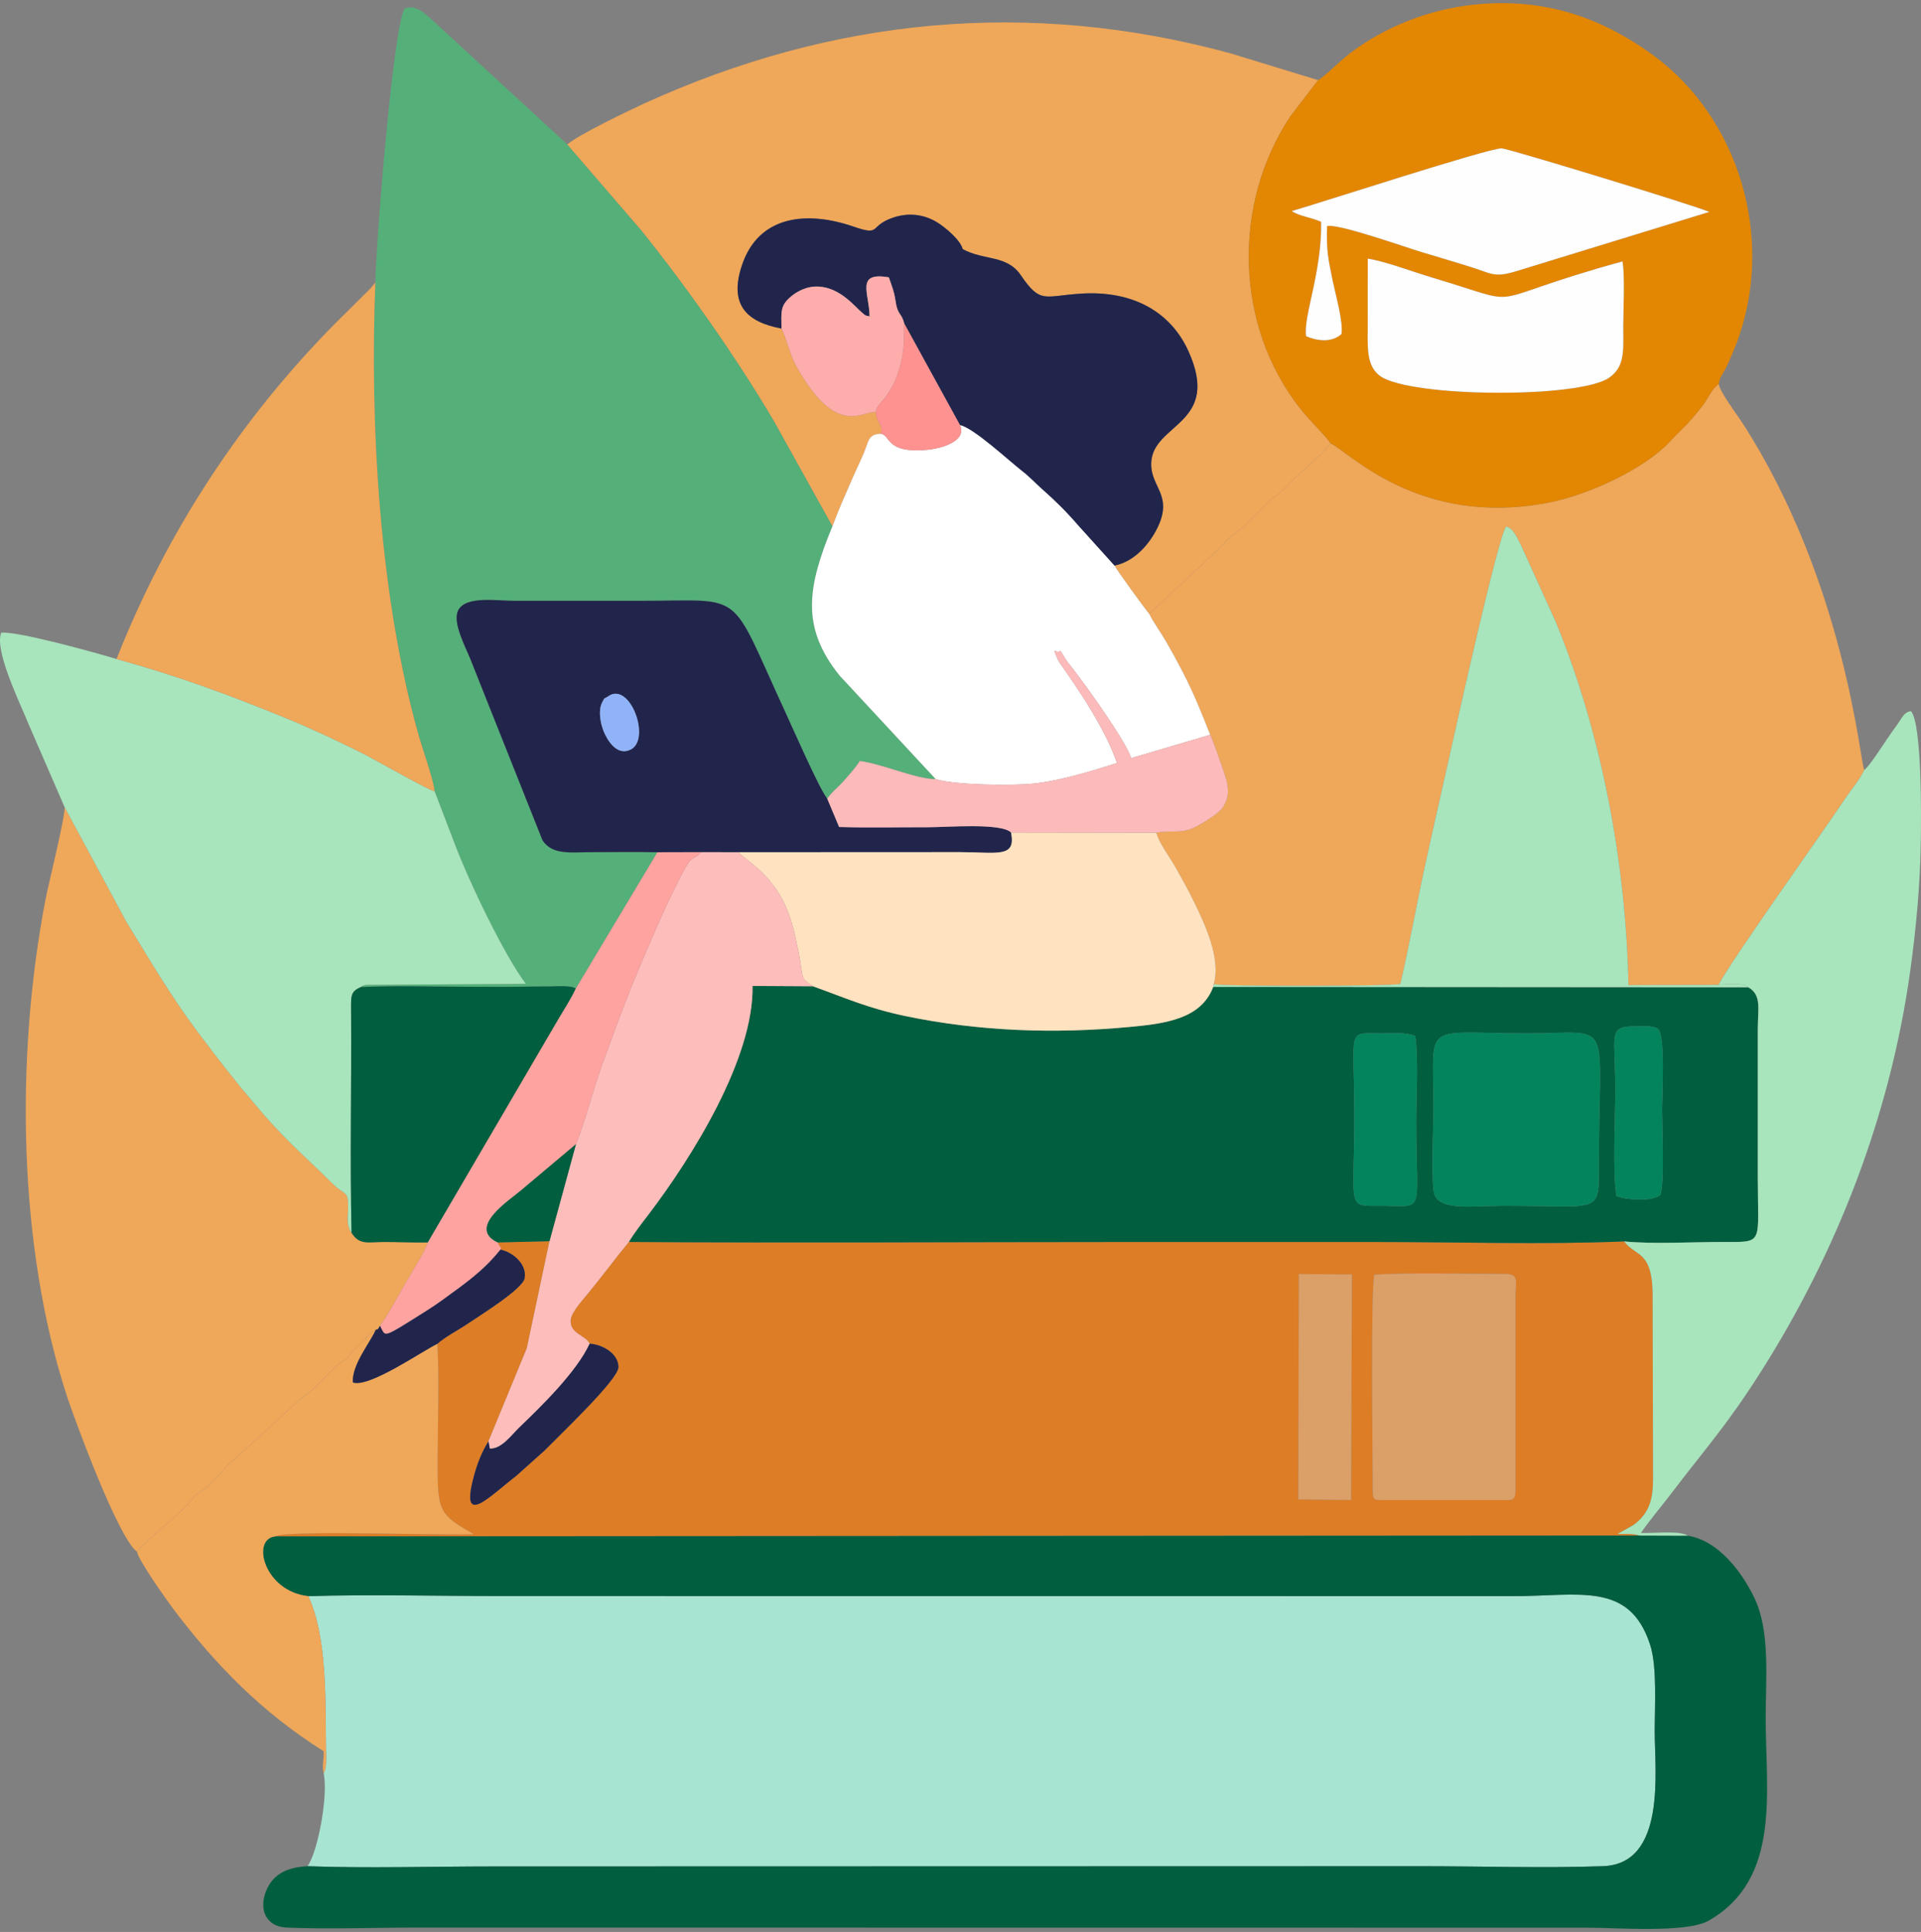 <?xml version="1.0" encoding="UTF-8"?> <svg xmlns="http://www.w3.org/2000/svg" width="538" height="541" viewBox="0 0 538 541" fill="none"><rect x="0" y="0" width="538" height="541" fill="#808080" stroke="none"/> <path fill-rule="evenodd" clip-rule="evenodd" d="M90.642 496.606C91.981 502.607 89.067 518.54 86.118 522.59C103.013 523.198 120.931 522.653 137.94 522.653L397.39 522.591C414.283 522.564 432.222 523.18 448.976 522.577C466.766 521.938 463.417 495.746 463.417 484.919C463.417 477.953 464.135 466.766 462.154 460.625C456.361 442.67 442.167 447 423.445 446.974L138.495 446.927C121.315 446.927 103.429 446.452 86.343 446.973C91.78 458.641 91.096 476.97 91.307 490.465C91.335 492.286 91.538 495.063 90.642 496.606Z" fill="#A8E4D2"></path> <path fill-rule="evenodd" clip-rule="evenodd" d="M363.759 356.765L378.627 356.866L378.391 420.058L363.593 419.879L363.759 356.765ZM384.936 356.941C393.165 356.338 411.95 356.721 421.228 356.721C425.653 356.721 424.442 358.675 424.442 362.956V417.285C424.442 420.309 423.559 420.071 420.674 420.071H387.411C384.686 420.071 384.456 420.061 384.456 417.285C384.456 410.727 383.797 359.803 384.936 356.941ZM140.148 349.941C143.461 350.57 147.61 353.873 146.934 357.918C146.416 361.014 133.789 368.748 130.812 370.789C128.488 372.382 124.555 374.399 122.497 376.305C123.056 386.319 122.589 397.691 122.584 407.861C122.575 422.016 122.291 423.731 131.423 428.878C132.457 429.46 132.013 429.174 132.621 429.636C124.728 430.039 79.972 428.384 77.103 430.23L459.061 429.99C457.507 429.388 455.206 429.594 453.069 429.557C453.67 429.128 453.262 429.387 454.308 428.83L457.547 427.001C461.909 423.711 462.968 419.939 462.954 413.962L462.845 364.619C463.161 349.789 458.347 352.271 454.864 347.627C432.314 348.569 407.991 347.792 385.193 347.792C361.91 347.792 338.626 347.792 315.342 347.792C268.962 347.792 222.483 348.093 176.116 347.783L173.081 351.532C172.1 352.837 171.449 353.629 170.416 354.965C168.681 357.212 166.545 359.874 164.781 362.074C163.43 363.76 159.95 367.432 159.824 369.684C159.608 373.53 163.804 373.762 165.156 376.265C169.023 376.536 173.26 379.219 173.199 382.879C173.141 386.289 157.138 401.465 152.428 406.264L144.523 413.328C136.987 419.124 128.832 427.968 132.644 413.653C133.709 409.654 134.938 406.628 136.79 403.623L147.538 377.538L153.888 347.574L139.397 347.914C140.222 349.782 140.485 349.101 140.148 349.941Z" fill="#DD7D26"></path> <path fill-rule="evenodd" clip-rule="evenodd" d="M372.621 124.144L370.59 126.585C370.108 127.092 370.239 126.924 369.759 127.421L363.349 133.221C362.673 133.894 362.351 134.198 361.69 134.867C361.342 135.219 361.127 135.448 360.864 135.715L360.302 136.279C356.674 139.926 357.019 138.522 355.186 140.572L347.687 148.055C342.695 151.613 345.617 149.537 340.676 154.347L321.853 171.89C323.224 174.603 325.046 176.982 326.657 179.785C328.189 182.451 329.631 185.074 331.165 188.032C334.214 193.91 336.403 199.312 338.938 205.76C339.478 206.606 341.809 213.413 342.396 215.114C343.741 219.015 344.923 222.302 342.508 226.019C341.34 227.815 337.056 230.414 334.743 231.602C330.94 233.555 327.8 232.4 323.879 233.183C324.4 235.723 327.634 240.056 329.135 242.722C330.928 245.907 332.644 248.913 334.366 252.462C337.129 258.159 342.068 268.192 339.92 275.606C343.163 276.237 389.614 276.182 392.188 275.519C394.698 264.763 396.625 253.795 398.934 243.116C401.279 232.275 403.775 221.563 406.127 210.927C407.998 202.464 419.519 150.568 421.79 147.449C423.923 147.883 424.917 150.711 426.108 152.949L435.621 173.934C448.413 204.75 455.44 241.77 456.066 275.849L481.251 275.802C486.049 267.183 509.22 234.869 516.831 223.517C518.72 220.699 520.74 218.536 522.107 215.604C520.968 213.778 516.876 163.386 488.129 118.655C486.693 116.42 481.38 109.369 481.382 107.521C479.189 109.073 478.471 111.51 476.804 113.63C472.358 119.285 471.926 119.131 467.271 124.046C460.525 131.167 445.211 138.534 433.585 140.77C397.228 147.762 377.662 126.328 372.621 124.144Z" fill="#EFA759"></path> <path fill-rule="evenodd" clip-rule="evenodd" d="M105.123 79.117C103.542 118.957 106.267 167.318 117.319 206.158C118.296 209.588 121.531 218.758 121.705 221.545L127.282 236.108C131.194 246.543 141.315 267.733 147.287 275.499L102.483 275.783C101.028 276.177 101.651 276.01 101.026 276.411C110.806 275.951 121.417 276.321 131.288 276.321C136.263 276.321 141.288 276.391 146.256 276.301C148.857 276.254 151.411 276.227 154.018 276.225C155.717 276.224 159.807 275.838 161.261 276.826L184.115 238.653C178.19 238.512 172.152 238.618 166.214 238.619C159.938 238.619 154.765 239.572 151.94 235.313L131.731 184.553C130.421 181.234 126.632 174.304 128.299 170.957C130.387 166.767 139.091 168.246 144.039 168.246C155.871 168.246 167.685 168.246 179.519 168.246C209.166 168.246 203.84 164.586 219.955 199.455C221.984 203.845 229.517 221.056 231.678 223.645C233.212 221.494 234.68 220.543 236.383 218.59C238.023 216.708 239.51 215.107 240.814 213.099C247.012 213.888 256.631 218.191 262.075 218.198L235.17 189.216C224.109 175.564 226.211 164.119 233.139 147.359L216.923 118.208C206.518 100.453 192.315 80.304 179.657 64.565L158.889 40.461L120.496 5.085C118.707 3.617 116.412 1.201 113.304 2.384C110.04 7.982 105.29 68.315 105.123 79.117Z" fill="#55AF79"></path> <path fill-rule="evenodd" clip-rule="evenodd" d="M86.343 446.973C103.429 446.452 121.315 446.927 138.495 446.927L423.446 446.974C442.168 447 456.361 442.67 462.154 460.625C464.136 466.766 463.417 477.952 463.417 484.919C463.417 495.746 466.766 521.938 448.976 522.577C432.223 523.18 414.284 522.564 397.39 522.591L137.941 522.653C120.931 522.653 103.013 523.198 86.118 522.59C80.349 522.878 76.571 524.842 74.668 529.192C72.283 534.646 74.497 539.526 80.257 539.777C91.957 540.287 105.021 539.773 116.874 539.773L444.512 539.807C453.01 539.807 472.342 541.38 478.56 537.819C498.887 526.178 494.502 501.811 494.502 481.039C494.502 470.018 495.814 456.82 491.362 447.506C487.991 440.453 481.41 431.434 472.694 430.035L459.062 429.99L77.103 430.23C70.197 430.921 73.983 445.66 86.343 446.973Z" fill="#015E3F"></path> <path fill-rule="evenodd" clip-rule="evenodd" d="M396.359 290.125C397.284 295.819 396.65 307.604 396.65 314.171C396.65 341.221 399.56 337.533 385.742 337.672C377.07 337.759 379.299 337.798 379.299 312.508C379.299 287.672 376.902 289.337 386.854 289.373C390.517 289.386 393.595 288.979 396.359 290.125ZM464.361 288.162C466.467 289.825 465.486 307.308 465.486 310.844C465.486 315.438 466.246 331.733 464.959 334.683C462.358 336.611 454.99 335.967 452.704 334.892C451.572 328.763 452.382 312.708 452.382 305.301C452.382 290.255 450.295 287.441 457.231 287.418C459.493 287.411 462.856 287.018 464.361 288.162ZM401.519 333.574C400.763 328.166 401.453 316.372 401.453 310.29C401.453 285.477 397.864 289.375 427.881 289.375C452.736 289.375 447.643 283.994 447.793 328.031C447.834 340.026 447.056 337.659 421.228 337.659C412.166 337.659 402.328 339.366 401.519 333.574ZM176.117 347.783C222.484 348.093 268.962 347.792 315.342 347.792C338.626 347.792 361.91 347.792 385.194 347.792C407.991 347.792 432.314 348.569 454.864 347.627C462.873 348.44 474.36 347.775 482.765 347.789C494.149 347.808 492.295 348.453 492.295 329.693L492.295 288.115C492.288 282.772 493.488 278.572 489.599 276.46L339.778 276.354C336.405 285.398 326.206 286.652 316.483 287.566C295.32 289.556 274.176 288.82 253.478 284.507C243.176 282.361 236.776 279.46 227.67 276.184L210.758 276.087C211.151 296.4 193.72 324.224 181.617 340.107C179.606 342.745 177.718 345.127 176.117 347.783Z" fill="#015E3F"></path> <path fill-rule="evenodd" clip-rule="evenodd" d="M158.889 40.461L179.657 64.565C192.315 80.304 206.518 100.453 216.923 118.208L233.14 147.359C234.934 142.523 236.929 138.074 238.921 133.529C239.925 131.238 241.02 129.025 242.009 126.636C243.315 123.481 243.151 121.557 246.703 121.457C247.426 118.968 245.503 118.502 245.257 115.41C242.314 114.888 236.386 120.831 227.666 109.688C225.99 107.546 223.856 104.242 222.511 101.548C220.933 98.389 220.324 94.864 218.864 92.005C209.097 90.176 204.043 85.326 207.83 74.166C212.543 60.277 226 58.977 238.99 63.441C246.851 66.143 243.327 63.451 249.648 61.106C254.229 59.406 258.634 59.961 262.394 62.221C264.629 63.564 269.044 67.252 269.603 69.749C275.53 73.022 281.94 71.309 285.847 77.007C291.427 85.145 292.236 82.922 302.569 82.235C317.933 81.214 328.086 87.889 332.793 98.242C342.167 118.859 322.906 118.438 322.419 129.561C322.119 136.42 328.672 138.564 324.156 147.8C321.986 152.238 317.835 157.222 312.144 158.38C312.517 159.317 320.656 170.479 321.853 171.89L340.676 154.347C345.617 149.537 342.695 151.613 347.687 148.055L355.186 140.572C357.019 138.522 356.674 139.926 360.302 136.28L360.864 135.715C361.127 135.448 361.342 135.219 361.69 134.867C362.351 134.198 362.673 133.894 363.35 133.221L369.759 127.421C370.239 126.924 370.108 127.092 370.59 126.585L372.621 124.144C371.552 122.283 367.345 118.442 364.221 114.501C345.782 91.236 345.056 57.109 361.384 32.576L369.161 22.447L344.615 14.938C288.169 -0.435 233.161 4.919 180.388 28.994C175.997 30.997 161.521 37.98 158.889 40.461Z" fill="#EFA759"></path> <path fill-rule="evenodd" clip-rule="evenodd" d="M38.375 434.528C42.844 429.437 49.188 425.135 52.626 421.224C56.285 417.061 52.6 420.296 56.851 417.227L57.743 416.515C60.749 414.084 62.976 410.858 64.409 409.75L80.389 395.232C80.471 395.152 80.59 395.04 80.672 394.959C84.93 390.751 85.764 390.792 88.131 388.55C91.771 385.103 92.508 383.537 96.485 380.873C98.71 379.382 97.079 380.031 99.498 377.737C101.334 375.997 103.429 373.429 105.228 372.383C106.187 372.083 105.657 372.463 106.416 371.27C108.743 368.048 110.99 363.802 113.233 359.864C115.062 356.654 118.607 351.295 119.817 347.921C115.707 347.986 111.588 347.775 107.447 347.787C102.965 347.8 100.663 348.724 98.462 345.213C97.984 344.544 98.049 344.792 97.683 343.591C97.194 341.985 97.459 340.325 97.492 338.518C97.59 333.134 96.761 335.06 93.028 331.354C86.086 324.463 81.66 320.895 74.187 312.516L68.592 305.89C67.096 304.217 67.025 303.968 65.859 302.539C61.919 297.711 58.669 293.374 54.986 288.469C47.922 279.059 41.928 268.791 35.399 258.16L18.092 226.028C18.268 228.832 13.634 247.226 12.706 252.072C4.287 296.058 4.976 348.871 18.815 391.187C20.36 395.909 32.943 430.631 38.375 434.528Z" fill="#EFA759"></path> <path fill-rule="evenodd" clip-rule="evenodd" d="M383.059 72.425C387.986 73.181 395.829 76.169 401.021 77.712C429.513 86.177 412.358 84.756 454.409 73.205C455.115 77.766 454.616 86.317 454.618 91.31C454.62 98.068 455.18 102.637 450.653 105.771C442.196 111.626 395.246 111.281 386.647 105.379C382.524 102.549 383.043 96.978 383.044 90.756C383.045 84.647 383.019 78.533 383.059 72.425ZM361.771 59.113C369.272 56.972 417.186 41.364 420.582 41.548C422.661 41.661 475.434 57.786 478.687 59.343L425.537 75.669C418.317 77.968 418.159 76.68 411.351 74.582C406.77 73.17 402.431 71.867 398.157 70.598C393.83 69.314 374.546 62.441 371.66 63.332C371.435 70.139 371.985 72.584 373.268 78.791C374.059 82.621 376.212 90.057 375.705 93.528C372.946 96.055 368.717 95.452 365.791 94.133C364.963 88.529 370.236 76.315 370.005 62.128C367.267 60.873 363.956 60.57 361.771 59.113ZM369.16 22.447L361.383 32.576C345.056 57.109 345.782 91.236 364.221 114.501C367.345 118.442 371.551 122.283 372.621 124.144C377.661 126.328 397.228 147.762 433.585 140.77C445.21 138.535 460.525 131.167 467.27 124.046C471.926 119.131 472.358 119.285 476.803 113.63C478.47 111.51 479.189 109.073 481.382 107.521C481.665 105.329 482.451 105.003 483.734 102.265C484.624 100.368 485.435 98.487 486.221 96.434C497.547 66.875 486.866 32.744 462.824 15.334C449.653 5.796 433.693 -0.92 412.636 1.316C399.929 2.666 387.604 7.677 378.094 14.91C374.913 17.328 371.361 21.119 369.16 22.447Z" fill="#E38601"></path> <path fill-rule="evenodd" clip-rule="evenodd" d="M18.092 226.028L35.399 258.16C41.928 268.791 47.922 279.059 54.987 288.469C58.669 293.374 61.919 297.711 65.859 302.539C67.025 303.968 67.096 304.217 68.592 305.89L74.187 312.516C81.66 320.896 86.086 324.463 93.028 331.355C96.761 335.06 97.591 333.134 97.492 338.518C97.459 340.325 97.194 341.985 97.683 343.591C98.049 344.792 97.984 344.544 98.462 345.213C97.983 324.715 98.482 303.245 98.322 282.554C98.293 278.797 98.265 277.664 101.026 276.412C101.651 276.01 101.028 276.177 102.483 275.783L147.287 275.499C141.315 267.733 131.194 246.543 127.282 236.109L121.705 221.545C121.067 221.851 104.388 212.352 101.485 210.91C94.3 207.34 87.271 204.02 79.831 200.976C64.389 194.658 49.264 189.059 32.636 184.546C27.375 182.932 4.982 176.695 0.346 177.173C-1.654 182.104 5.573 196.779 7.717 202.12L18.092 226.028Z" fill="#A8E4BC"></path> <path fill-rule="evenodd" clip-rule="evenodd" d="M246.703 121.457C243.15 121.557 243.315 123.481 242.009 126.636C241.02 129.025 239.925 131.238 238.921 133.529C236.929 138.074 234.934 142.523 233.139 147.359C226.211 164.119 224.109 175.564 235.17 189.216L262.075 218.198C267.342 219.828 283.053 220.064 289.428 219.429C296.688 218.705 306.1 215.82 312.823 213.668C308.691 201.398 296.908 186.11 296.379 184.93C294.254 180.189 295.847 183.439 296.962 182.231L298.953 185.375C302.91 190.084 316.089 208.647 316.748 212.32L338.938 205.76C336.403 199.312 334.214 193.911 331.165 188.032C329.631 185.074 328.189 182.451 326.657 179.785C325.046 176.982 323.224 174.603 321.853 171.89C320.656 170.479 312.517 159.317 312.144 158.38L302.098 147.241C298.82 143.443 295.65 140.273 291.874 136.954C289.845 135.171 288.525 133.63 286.344 131.944C282.762 129.176 272.638 119.741 268.838 119.011C270.927 123.495 263.739 125.631 259.374 125.982C247.964 126.902 249.611 122.029 246.703 121.457Z" fill="white"></path> <path fill-rule="evenodd" clip-rule="evenodd" d="M522.107 215.604C520.74 218.536 518.72 220.699 516.831 223.517C509.22 234.869 486.049 267.183 481.251 275.802C482.686 275.58 484.084 275.522 485.55 275.535C486.104 275.54 487.232 275.575 487.747 275.683C489.491 276.047 488.303 275.533 489.599 276.459C493.488 278.572 492.288 282.772 492.295 288.115L492.294 329.693C492.294 348.452 494.148 347.808 482.765 347.789C474.36 347.775 462.873 348.44 454.864 347.627C458.347 352.271 463.161 349.789 462.845 364.619L462.954 413.961C462.968 419.939 461.909 423.711 457.547 427.001L454.308 428.83C453.262 429.387 453.67 429.128 453.069 429.557C455.206 429.594 457.507 429.388 459.062 429.99L472.694 430.035C470.427 428.48 462.89 429.44 459.553 429.262C462.055 425.628 465.445 421.648 468.106 418.152C477.655 405.606 483.533 399.235 492.826 384.653C514.254 351.03 529.356 312.681 535.024 271.602C536.664 259.71 537.757 247.796 537.951 235.449C538.053 228.925 538.282 202.702 535.196 199.138C533.287 199.354 532.696 200.994 531.495 202.688C530.423 204.199 529.52 205.419 528.288 207.242C527.097 209.002 523.342 214.849 522.107 215.604Z" fill="#A8E4BC"></path> <path fill-rule="evenodd" clip-rule="evenodd" d="M170.268 195.027C176.39 190.583 182.415 206.953 176.656 209.885C172.803 211.847 170.094 207.299 169.085 204.837C168.193 202.662 167.482 199.099 168.584 196.813C169.454 195.006 169.261 195.758 170.268 195.027ZM184.115 238.653L196.465 238.623L206.846 238.646L268.774 238.617C279.266 238.62 284.631 240.383 283.155 233.119C280.345 230.367 265.245 231.653 259.904 231.649C251.641 231.641 243.201 231.834 235.004 231.574L231.678 223.645C229.517 221.056 221.984 203.845 219.955 199.455C203.84 164.586 209.166 168.246 179.519 168.246C167.685 168.246 155.871 168.246 144.038 168.246C139.091 168.246 130.387 166.767 128.299 170.957C126.631 174.305 130.421 181.234 131.731 184.553L151.94 235.313C154.764 239.572 159.938 238.619 166.214 238.619C172.151 238.618 178.19 238.512 184.115 238.653Z" fill="#21254B"></path> <path fill-rule="evenodd" clip-rule="evenodd" d="M32.636 184.546C49.264 189.058 64.389 194.658 79.831 200.976C87.271 204.02 94.3 207.34 101.485 210.91C104.388 212.352 121.068 221.851 121.705 221.545C121.531 218.758 118.296 209.588 117.32 206.158C106.267 167.318 103.542 118.957 105.123 79.117L103.906 80.578C103.82 80.676 103.72 80.795 103.634 80.889L93.921 90.532C67.697 117.014 46.779 148.661 32.636 184.546Z" fill="#EFA759"></path> <path fill-rule="evenodd" clip-rule="evenodd" d="M206.846 238.646C207.849 239.923 211.944 242.491 214.754 245.686C220.293 251.983 221.838 257.649 223.569 266.171C225.295 274.674 223.736 273.41 227.67 276.184C236.776 279.46 243.175 282.361 253.478 284.507C274.176 288.82 295.32 289.556 316.483 287.566C326.206 286.652 336.404 285.398 339.778 276.354L339.92 275.606C342.068 268.192 337.129 258.16 334.366 252.463C332.644 248.913 330.928 245.907 329.135 242.722C327.633 240.056 324.399 235.724 323.879 233.183L283.155 233.119C284.631 240.383 279.266 238.62 268.774 238.617L206.846 238.646Z" fill="#FFE2BF"></path> <path fill-rule="evenodd" clip-rule="evenodd" d="M339.92 275.606L339.778 276.354L489.599 276.46C488.303 275.533 489.491 276.047 487.747 275.683C487.231 275.575 486.104 275.54 485.55 275.535C484.083 275.522 482.686 275.58 481.251 275.802L456.066 275.849C455.439 241.77 448.412 204.751 435.62 173.935L426.107 152.95C424.916 150.712 423.923 147.883 421.79 147.449C419.519 150.568 407.998 202.464 406.127 210.927C403.775 221.563 401.279 232.275 398.934 243.116C396.625 253.795 394.698 264.763 392.188 275.519C389.614 276.182 343.163 276.238 339.92 275.606Z" fill="#A8E4BC"></path> <path fill-rule="evenodd" clip-rule="evenodd" d="M161.306 320.401L153.888 347.574L147.538 377.538L136.79 403.623L137.179 405.666C140.529 405.798 143.371 401.726 145.388 399.793C151.622 393.82 161.531 384.148 165.156 376.265C163.804 373.762 159.608 373.53 159.824 369.684C159.95 367.432 163.43 363.76 164.781 362.074C166.545 359.874 168.681 357.212 170.416 354.965C171.449 353.629 172.1 352.837 173.081 351.532L176.116 347.783C177.717 345.127 179.606 342.745 181.616 340.107C193.72 324.224 211.151 296.4 210.758 276.087L227.67 276.184C223.736 273.41 225.295 274.674 223.569 266.171C221.838 257.649 220.293 251.983 214.755 245.686C211.944 242.491 207.849 239.923 206.846 238.646L196.466 238.623C193.349 241.699 194.119 238.46 190.049 246.533C188.471 249.664 186.896 252.95 185.405 256.301C182.322 263.228 179.516 269.664 176.618 276.888C173.707 284.146 171.21 291.066 168.61 298.234C166.096 305.162 163.938 313.917 161.306 320.401Z" fill="#FDBDBB"></path> <path fill-rule="evenodd" clip-rule="evenodd" d="M38.375 434.528C38.727 436.922 47.072 448.63 48.833 450.951C60.461 466.276 73.372 479.537 90.654 490.41C90.75 492.998 90.138 494.204 90.642 496.606C91.538 495.063 91.335 492.286 91.307 490.465C91.096 476.97 91.78 458.641 86.343 446.973C73.983 445.66 70.197 430.921 77.103 430.23C79.972 428.384 124.728 430.039 132.621 429.636C132.013 429.174 132.457 429.461 131.423 428.878C122.291 423.731 122.575 422.016 122.584 407.861C122.589 397.691 123.056 386.319 122.497 376.305C118.637 378.068 103.332 388.768 98.832 387.115C98.456 382.247 103.68 375.995 105.228 372.383C103.429 373.429 101.334 375.997 99.498 377.738C97.079 380.031 98.71 379.382 96.485 380.873C92.508 383.537 91.771 385.103 88.131 388.55C85.764 390.792 84.93 390.752 80.672 394.959C80.59 395.04 80.471 395.152 80.389 395.233L64.41 409.75C62.976 410.858 60.749 414.084 57.743 416.515L56.851 417.227C52.6 420.296 56.285 417.061 52.626 421.224C49.188 425.135 42.844 429.437 38.375 434.528Z" fill="#EFA759"></path> <path fill-rule="evenodd" clip-rule="evenodd" d="M248.937 77.666C249.561 79.547 250.435 81.556 250.794 84.198C251.357 88.339 252.48 87.478 253.256 90.614L268.838 119.011C272.638 119.741 282.762 129.176 286.344 131.944C288.525 133.63 289.845 135.171 291.874 136.954C295.65 140.273 298.82 143.443 302.098 147.241L312.144 158.379C317.835 157.222 321.986 152.238 324.156 147.8C328.672 138.564 322.119 136.42 322.419 129.561C322.906 118.438 342.167 118.859 332.793 98.242C328.086 87.889 317.933 81.213 302.568 82.235C292.236 82.922 291.426 85.145 285.847 77.007C281.94 71.309 275.53 73.022 269.603 69.749C269.044 67.252 264.629 63.564 262.394 62.221C258.634 59.961 254.229 59.406 249.647 61.106C243.327 63.451 246.851 66.143 238.989 63.441C226 58.977 212.543 60.277 207.83 74.166C204.043 85.326 209.097 90.176 218.864 92.005C218.801 87.168 218.528 85.678 221.311 83.215C223.019 81.702 225.934 80.04 229.343 80.255C235.519 80.646 239.531 86.032 241.462 87.571C242.512 88.409 241.915 88.243 243.533 88.603C243.492 82.175 239.444 76.037 248.937 77.666Z" fill="#21254B"></path> <path fill-rule="evenodd" clip-rule="evenodd" d="M98.462 345.213C100.663 348.724 102.965 347.8 107.448 347.787C111.588 347.775 115.707 347.986 119.817 347.921L156.146 285.809C157.818 282.928 159.892 279.827 161.261 276.826C159.807 275.839 155.717 276.224 154.018 276.225C151.411 276.227 148.858 276.254 146.256 276.301C141.288 276.391 136.263 276.321 131.288 276.321C121.417 276.321 110.806 275.951 101.026 276.412C98.265 277.664 98.293 278.797 98.322 282.554C98.482 303.245 97.983 324.715 98.462 345.213Z" fill="#015E3F"></path> <path fill-rule="evenodd" clip-rule="evenodd" d="M384.936 356.941C383.797 359.803 384.456 410.727 384.456 417.285C384.456 420.061 384.686 420.071 387.411 420.071H420.674C423.558 420.071 424.442 420.309 424.442 417.285V362.956C424.442 358.675 425.653 356.722 421.228 356.722C411.95 356.722 393.165 356.338 384.936 356.941Z" fill="#DB9F68"></path> <path fill-rule="evenodd" clip-rule="evenodd" d="M361.771 59.113C363.956 60.57 367.267 60.873 370.005 62.128C370.237 76.315 364.963 88.529 365.791 94.133C368.717 95.452 372.946 96.055 375.705 93.528C376.212 90.057 374.059 82.621 373.268 78.791C371.985 72.584 371.435 70.139 371.66 63.332C374.547 62.441 393.83 69.314 398.157 70.598C402.431 71.867 406.77 73.17 411.351 74.582C418.159 76.68 418.317 77.968 425.537 75.669L478.687 59.343C475.434 57.786 422.661 41.661 420.582 41.548C417.186 41.364 369.272 56.972 361.771 59.113Z" fill="#FEFEFE"></path> <path fill-rule="evenodd" clip-rule="evenodd" d="M401.519 333.574C402.328 339.366 412.166 337.659 421.228 337.659C447.056 337.659 447.834 340.026 447.793 328.031C447.643 283.994 452.736 289.375 427.881 289.375C397.863 289.375 401.453 285.477 401.453 310.29C401.453 316.372 400.763 328.166 401.519 333.574Z" fill="#04845C"></path> <path fill-rule="evenodd" clip-rule="evenodd" d="M161.261 276.826C159.892 279.827 157.818 282.928 156.146 285.809L119.817 347.921C118.607 351.295 115.062 356.654 113.233 359.864C110.99 363.802 108.743 368.048 106.416 371.27C107.558 373.552 107.509 374.204 110.405 372.627C111.951 371.785 113.576 370.755 114.949 369.898C118.3 367.808 121.052 366.133 124.001 363.99C130.48 359.282 135.504 355.783 140.148 349.941C140.485 349.101 140.222 349.782 139.396 347.915C130.627 343.777 142.911 335.941 145.976 333.297L161.305 320.401C163.938 313.917 166.096 305.162 168.609 298.234C171.21 291.066 173.707 284.146 176.618 276.888C179.516 269.664 182.322 263.228 185.405 256.301C186.896 252.95 188.471 249.664 190.049 246.533C194.119 238.46 193.349 241.699 196.466 238.623L184.115 238.653L161.261 276.826Z" fill="#FEA3A0"></path> <path fill-rule="evenodd" clip-rule="evenodd" d="M383.059 72.425C383.019 78.533 383.045 84.647 383.044 90.756C383.043 96.978 382.524 102.549 386.647 105.379C395.246 111.281 442.196 111.625 450.654 105.77C455.18 102.637 454.62 98.068 454.618 91.31C454.616 86.317 455.115 77.766 454.409 73.205C412.358 84.756 429.513 86.177 401.022 77.712C395.829 76.169 387.987 73.181 383.059 72.425Z" fill="#FEFEFE"></path> <path fill-rule="evenodd" clip-rule="evenodd" d="M262.075 218.198C256.631 218.191 247.012 213.888 240.814 213.099C239.51 215.107 238.023 216.708 236.383 218.59C234.68 220.543 233.212 221.494 231.678 223.645L235.004 231.574C243.201 231.834 251.641 231.641 259.904 231.648C265.245 231.653 280.345 230.367 283.155 233.119L323.879 233.183C327.8 232.4 330.94 233.555 334.743 231.602C337.056 230.414 341.34 227.815 342.508 226.019C344.923 222.302 343.741 219.015 342.396 215.114C341.809 213.413 339.477 206.606 338.937 205.76L316.748 212.32C316.089 208.647 302.91 190.084 298.953 185.374L296.962 182.231C295.847 183.439 294.254 180.189 296.379 184.93C296.908 186.11 308.691 201.398 312.823 213.667C306.1 215.82 296.688 218.704 289.428 219.428C283.053 220.064 267.341 219.828 262.075 218.198Z" fill="#FDBABA"></path> <path fill-rule="evenodd" clip-rule="evenodd" d="M218.864 92.005C220.324 94.864 220.933 98.389 222.51 101.548C223.856 104.242 225.99 107.546 227.666 109.688C236.385 120.831 242.313 114.888 245.257 115.41C245.323 113.778 247.243 112.413 248.325 110.767C249.446 109.062 250.51 107.352 251.211 105.31C253.214 99.48 253.186 97.046 253.256 90.614C252.48 87.478 251.357 88.339 250.794 84.198C250.434 81.556 249.56 79.547 248.937 77.667C239.443 76.037 243.491 82.175 243.533 88.603C241.914 88.243 242.512 88.409 241.461 87.571C239.531 86.032 235.519 80.646 229.343 80.256C225.934 80.04 223.019 81.702 221.311 83.215C218.528 85.678 218.801 87.168 218.864 92.005Z" fill="#FDADAB"></path> <path fill-rule="evenodd" clip-rule="evenodd" d="M363.593 419.879L378.391 420.058L378.627 356.866L363.759 356.766L363.593 419.879Z" fill="#DB9F68"></path> <path fill-rule="evenodd" clip-rule="evenodd" d="M396.359 290.125C393.595 288.979 390.517 289.386 386.854 289.373C376.902 289.337 379.299 287.672 379.299 312.507C379.299 337.798 377.07 337.759 385.742 337.672C399.56 337.533 396.65 341.221 396.65 314.171C396.65 307.604 397.283 295.819 396.359 290.125Z" fill="#04845C"></path> <path fill-rule="evenodd" clip-rule="evenodd" d="M464.361 288.162C462.856 287.018 459.493 287.41 457.231 287.418C450.295 287.441 452.382 290.255 452.382 305.3C452.382 312.708 451.572 328.763 452.704 334.892C454.99 335.967 462.358 336.611 464.959 334.683C466.246 331.733 465.486 315.438 465.486 310.844C465.486 307.308 466.467 289.825 464.361 288.162Z" fill="#04845C"></path> <path fill-rule="evenodd" clip-rule="evenodd" d="M136.79 403.623C134.938 406.628 133.708 409.654 132.644 413.653C128.832 427.968 136.987 419.124 144.523 413.328L152.428 406.265C157.138 401.465 173.141 386.289 173.199 382.879C173.26 379.219 169.023 376.536 165.156 376.265C161.531 384.148 151.622 393.82 145.388 399.793C143.37 401.726 140.529 405.798 137.179 405.666L136.79 403.623Z" fill="#21254B"></path> <path fill-rule="evenodd" clip-rule="evenodd" d="M106.416 371.27C105.657 372.463 106.187 372.083 105.228 372.383C103.68 375.995 98.456 382.247 98.832 387.115C103.333 388.768 118.637 378.068 122.497 376.305C124.555 374.4 128.488 372.383 130.812 370.789C133.789 368.748 146.416 361.014 146.934 357.918C147.61 353.873 143.461 350.57 140.148 349.941C135.504 355.783 130.48 359.282 124.001 363.99C121.052 366.133 118.3 367.808 114.949 369.898C113.576 370.755 111.951 371.785 110.405 372.627C107.509 374.204 107.558 373.552 106.416 371.27Z" fill="#21254B"></path> <path fill-rule="evenodd" clip-rule="evenodd" d="M245.257 115.41C245.503 118.502 247.426 118.968 246.703 121.457C249.611 122.029 247.964 126.902 259.374 125.982C263.739 125.631 270.927 123.495 268.838 119.011L253.256 90.614C253.186 97.046 253.214 99.48 251.211 105.31C250.51 107.352 249.446 109.062 248.325 110.767C247.243 112.413 245.323 113.778 245.257 115.41Z" fill="#FE9290"></path> <path fill-rule="evenodd" clip-rule="evenodd" d="M139.396 347.915L153.888 347.574L161.305 320.401L145.976 333.297C142.911 335.941 130.627 343.777 139.396 347.915Z" fill="#015E3F"></path> <path fill-rule="evenodd" clip-rule="evenodd" d="M170.268 195.027C169.261 195.758 169.454 195.005 168.584 196.813C167.482 199.099 168.193 202.662 169.085 204.837C170.094 207.299 172.803 211.847 176.656 209.885C182.415 206.953 176.39 190.583 170.268 195.027Z" fill="#90B3F7"></path> </svg> 